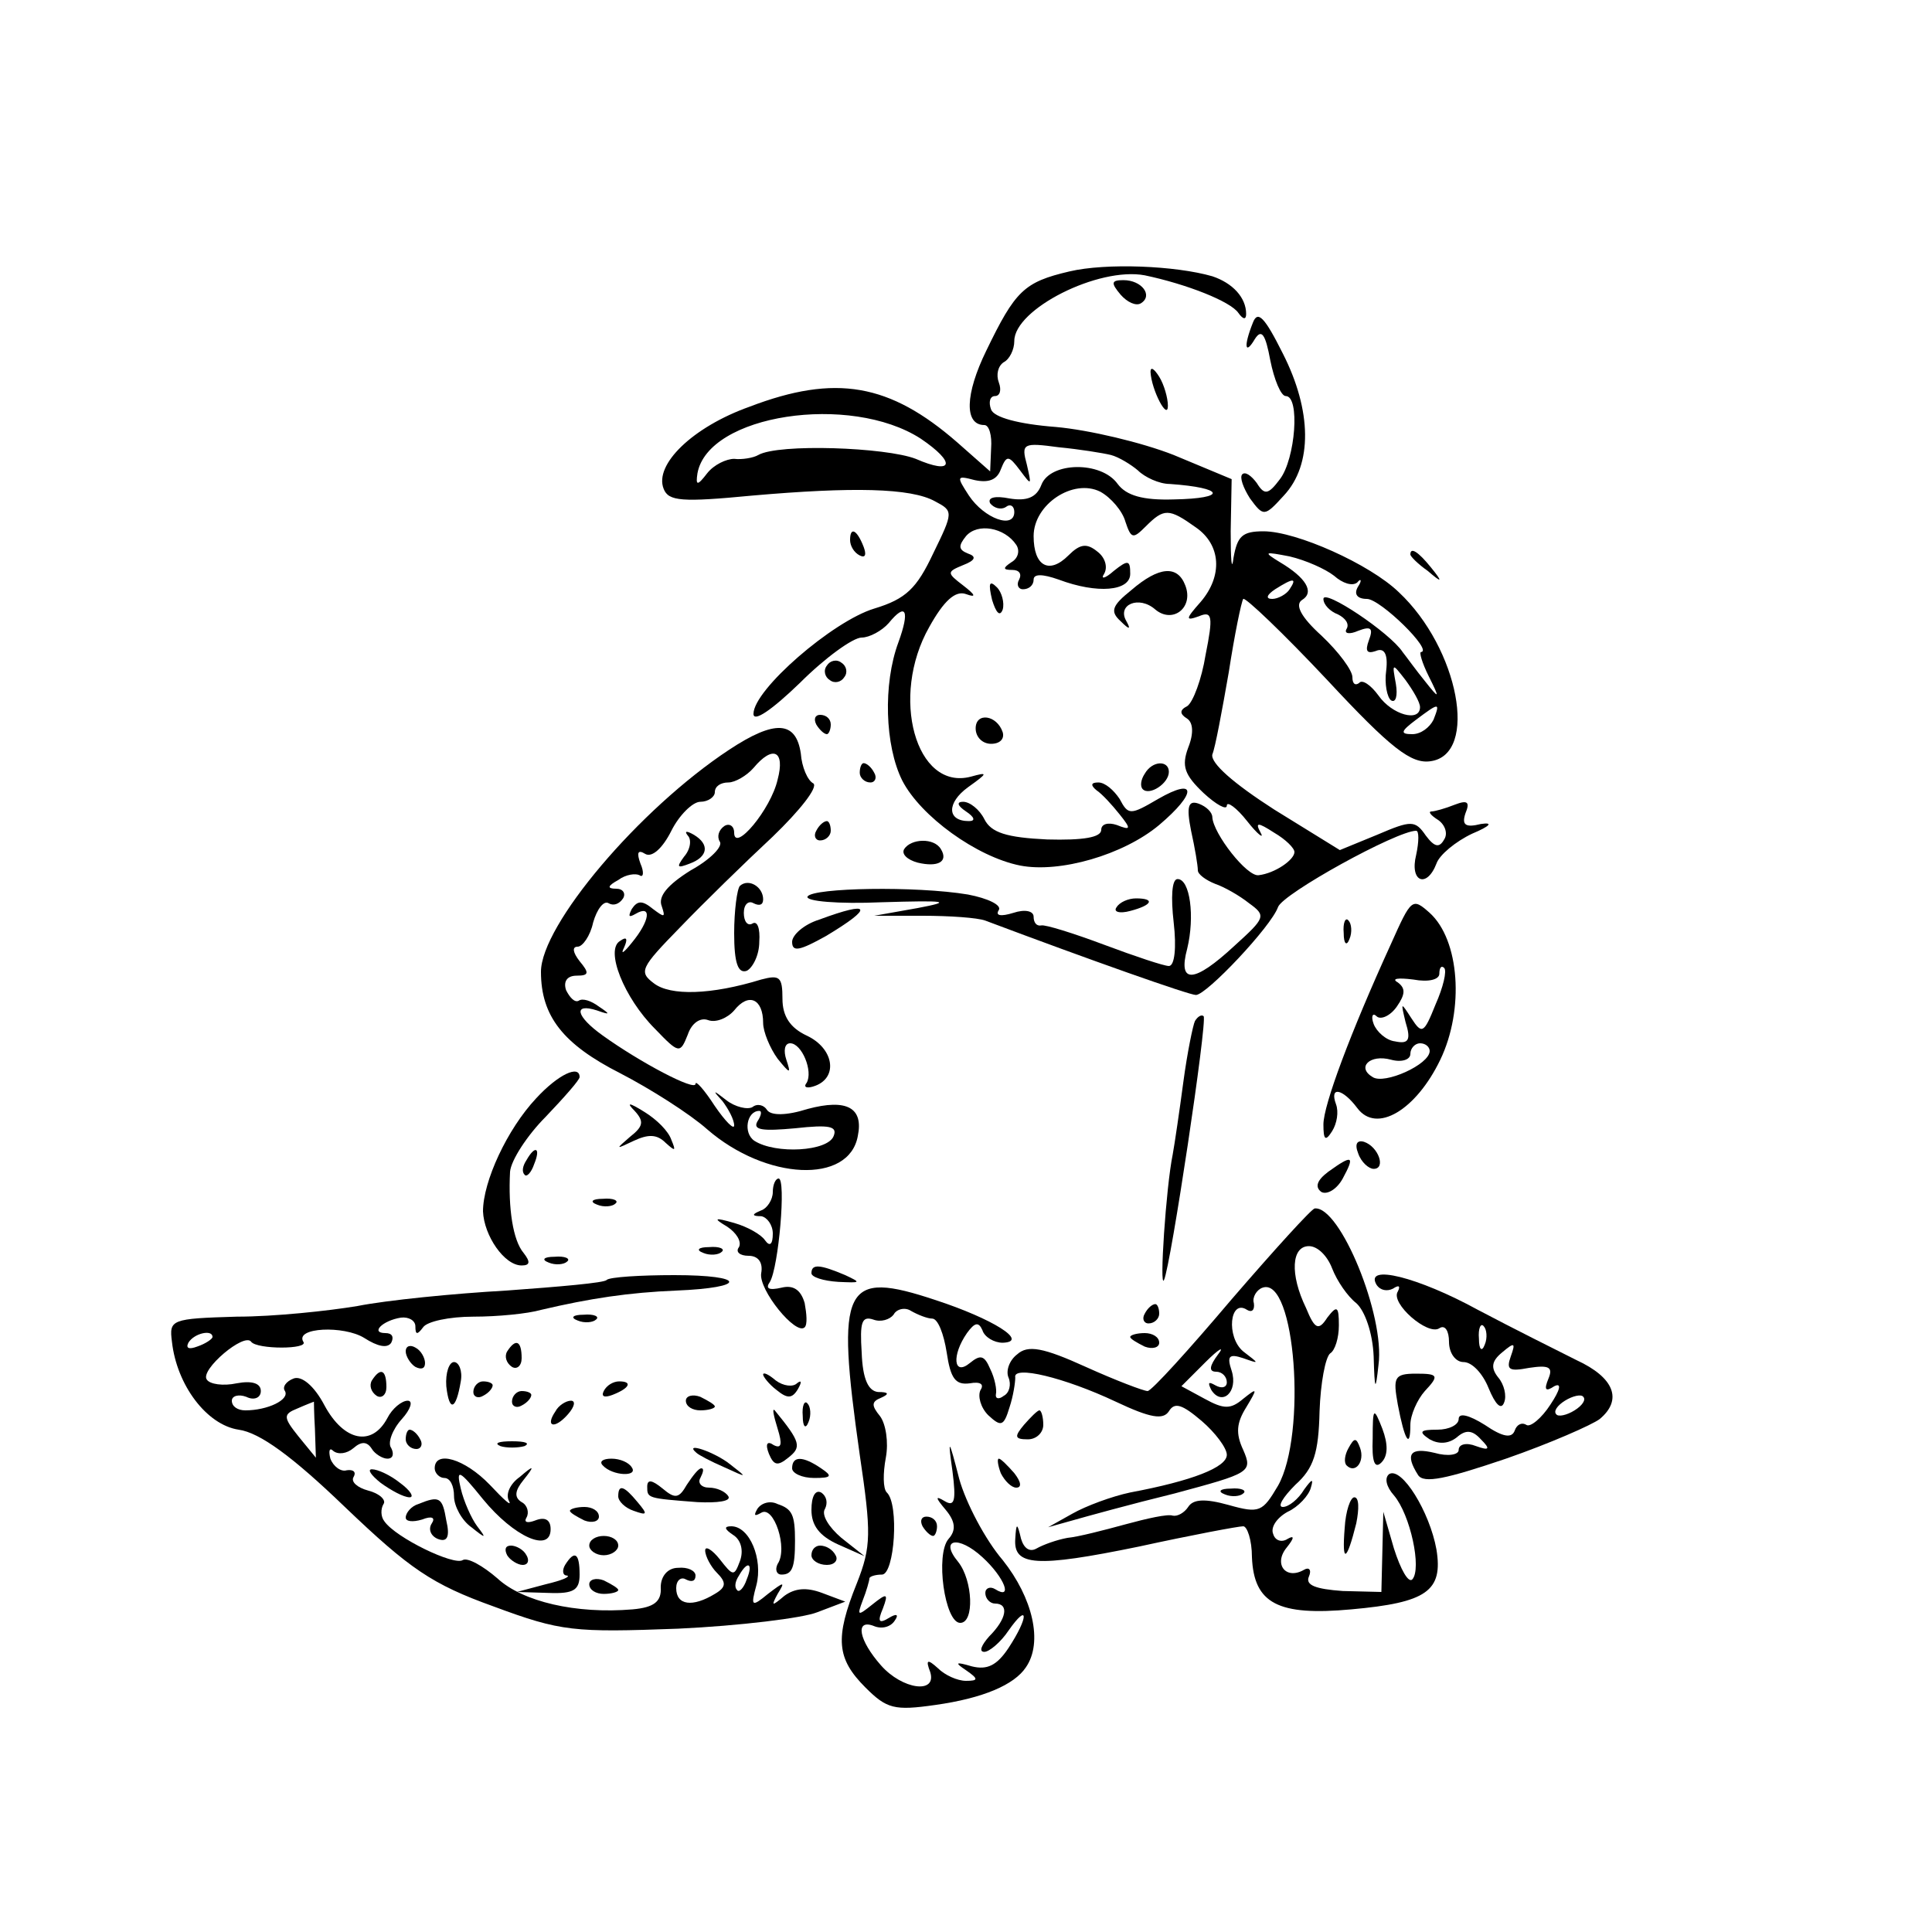 <?xml version="1.0" standalone="no"?>
<!DOCTYPE svg PUBLIC "-//W3C//DTD SVG 20010904//EN"
 "http://www.w3.org/TR/2001/REC-SVG-20010904/DTD/svg10.dtd">
<svg version="1.0" xmlns="http://www.w3.org/2000/svg"
 width="200pt" height="200pt" viewBox="0 0 200 200"
 preserveAspectRatio="xMidYMid meet">
<g transform="translate(0,200) scale(0.1,-0.1)"
fill="#000000" stroke="none">
<path d="M1107 1719 c-47 -11 -56 -20 -86 -82 -22 -45 -23 -77 -2 -77 5 0 8
-11 7 -24 l-1 -24 -34 30 c-70 61 -126 71 -215 37 -59 -21 -99 -60 -89 -85 5
-13 19 -14 92 -7 103 9 164 8 189 -6 19 -10 19 -11 -2 -54 -17 -36 -28 -47
-61 -57 -43 -13 -125 -84 -125 -109 0 -9 19 4 48 32 26 26 55 47 64 47 8 0 21
7 28 15 18 22 22 13 10 -20 -16 -43 -14 -107 4 -143 19 -37 77 -79 122 -88 41
-8 107 11 144 42 39 33 39 50 -1 27 -29 -17 -31 -17 -40 0 -6 9 -15 17 -22 17
-8 0 -8 -3 -2 -8 6 -4 16 -15 24 -25 12 -15 12 -17 -3 -11 -9 3 -16 1 -16 -5
0 -8 -19 -11 -56 -10 -42 2 -58 7 -65 21 -5 10 -15 18 -22 18 -7 0 -6 -4 3
-10 9 -6 10 -10 3 -10 -23 0 -23 19 -1 35 21 15 21 16 3 11 -57 -15 -84 83
-43 155 15 27 27 38 38 34 11 -4 10 -1 -3 9 -17 13 -17 14 0 21 13 5 14 9 5
12 -10 4 -10 8 -2 18 12 14 40 9 52 -9 4 -6 2 -14 -5 -18 -9 -6 -9 -8 1 -8 7
0 10 -4 7 -10 -3 -5 -1 -10 4 -10 6 0 11 4 11 10 0 6 9 6 26 0 40 -15 74 -12
74 6 0 14 -2 15 -17 3 -9 -8 -14 -9 -10 -3 4 7 1 17 -7 23 -11 9 -18 8 -30 -4
-20 -20 -36 -11 -36 20 0 33 41 60 69 46 11 -6 23 -20 26 -31 6 -18 8 -18 21
-5 19 19 24 19 52 -1 26 -18 28 -50 5 -77 -16 -18 -16 -20 -2 -15 14 6 15 0 7
-40 -4 -25 -13 -49 -19 -53 -8 -4 -8 -8 0 -13 6 -4 7 -15 1 -30 -7 -19 -4 -28
16 -47 13 -12 24 -18 24 -13 0 5 10 -2 21 -16 11 -14 18 -19 14 -12 -6 11 -3
11 14 0 12 -7 21 -16 21 -20 0 -8 -20 -22 -37 -24 -12 -2 -47 43 -48 60 0 5
-6 11 -14 14 -11 4 -13 -3 -8 -28 4 -18 7 -36 7 -41 0 -4 8 -10 18 -14 9 -3
25 -12 35 -20 18 -13 17 -15 -15 -44 -42 -39 -59 -40 -49 -3 8 33 3 72 -10 72
-6 0 -7 -19 -4 -45 3 -26 1 -45 -5 -45 -5 0 -35 10 -67 22 -32 12 -61 21 -65
20 -5 -1 -8 3 -8 9 0 6 -9 8 -21 4 -13 -4 -19 -3 -15 3 3 5 -11 12 -32 16 -54
9 -160 7 -166 -2 -3 -5 32 -8 77 -6 67 2 74 1 37 -6 l-45 -8 50 0 c28 0 57 -2
65 -5 109 -41 211 -77 218 -77 11 0 78 71 85 91 5 14 123 79 143 79 3 0 3 -11
0 -25 -7 -28 11 -35 21 -9 3 9 20 23 37 31 19 8 22 12 9 10 -16 -4 -20 -1 -16
11 5 12 2 14 -11 9 -10 -4 -21 -7 -24 -7 -4 0 -1 -4 7 -9 7 -5 10 -14 6 -20
-5 -9 -10 -8 -19 4 -11 16 -15 16 -50 1 l-39 -16 -68 42 c-42 27 -66 48 -64
57 3 7 10 45 17 85 6 39 13 73 15 76 2 2 41 -35 87 -84 66 -71 87 -87 107 -84
50 7 29 117 -33 175 -30 29 -106 63 -140 63 -22 0 -27 -5 -31 -27 -2 -16 -3
-3 -3 27 l1 54 -60 25 c-33 13 -88 26 -122 29 -39 3 -64 10 -67 18 -3 8 -1 14
4 14 5 0 7 6 4 14 -3 8 -1 17 5 21 6 3 11 13 11 22 0 33 87 77 135 68 43 -9
89 -27 97 -39 5 -7 8 -7 8 -1 0 17 -14 32 -35 39 -38 11 -110 14 -148 5z
m-154 -173 c37 -25 34 -38 -5 -21 -31 12 -142 16 -163 4 -5 -3 -17 -5 -25 -4
-8 0 -21 -6 -28 -15 -10 -13 -12 -13 -10 0 11 61 158 83 231 36z m197 -17 c8
-2 21 -10 28 -16 7 -7 22 -14 33 -14 57 -4 60 -15 4 -16 -32 -1 -49 4 -58 16
-17 24 -70 23 -79 -1 -5 -13 -15 -17 -33 -14 -15 3 -23 1 -20 -5 4 -5 11 -7
16 -4 5 4 9 1 9 -5 0 -18 -31 -7 -47 17 -13 20 -13 21 6 16 14 -3 23 0 27 11
6 15 8 15 20 -1 12 -16 12 -16 7 6 -6 22 -4 23 33 18 21 -2 46 -6 54 -8z m231
-125 c9 -8 19 -11 24 -7 4 5 5 2 1 -4 -5 -8 -1 -13 9 -13 14 0 69 -54 56 -55
-2 0 1 -11 8 -25 12 -24 11 -24 -4 -5 -9 11 -19 25 -23 30 -13 20 -82 66 -82
55 0 -6 7 -13 15 -16 8 -4 12 -10 9 -15 -3 -5 3 -6 12 -2 13 5 16 3 11 -10 -4
-11 -2 -14 7 -11 9 4 13 -3 11 -20 -2 -14 1 -28 5 -31 5 -3 7 5 5 17 -4 22 -4
22 10 4 8 -11 15 -23 15 -28 0 -16 -29 -8 -43 12 -8 11 -17 17 -20 13 -4 -3
-7 -1 -7 6 0 7 -14 26 -32 43 -21 19 -28 32 -20 37 13 8 4 23 -23 39 -18 11
-16 11 10 6 17 -4 37 -13 46 -20z m-46 -14 c-3 -5 -12 -10 -18 -10 -7 0 -6 4
3 10 19 12 23 12 15 0z m149 -135 c-4 -8 -13 -15 -22 -15 -13 0 -12 3 4 15 24
18 25 18 18 0z"/>
<path d="M1160 1695 c7 -8 16 -12 21 -9 13 8 1 24 -18 24 -13 0 -13 -3 -3 -15z"/>
<path d="M1297 1666 c-10 -25 -8 -34 2 -17 7 11 11 5 16 -22 4 -20 11 -37 16
-37 15 0 10 -65 -6 -86 -12 -16 -16 -17 -24 -4 -6 8 -12 12 -15 9 -3 -3 1 -14
8 -25 14 -19 15 -19 35 3 30 32 29 88 -1 147 -19 38 -26 45 -31 32z"/>
<path d="M1191 1615 c1 -19 18 -51 18 -35 0 8 -4 22 -9 30 -5 8 -9 11 -9 5z"/>
<path d="M880 1441 c0 -6 4 -13 10 -16 6 -3 7 1 4 9 -7 18 -14 21 -14 7z"/>
<path d="M1460 1426 c0 -2 8 -10 18 -17 15 -13 16 -12 3 4 -13 16 -21 21 -21
13z"/>
<path d="M1171 1389 c-20 -16 -22 -22 -11 -32 9 -9 11 -9 6 0 -10 17 13 27 30
12 18 -15 40 2 31 25 -8 21 -27 20 -56 -5z"/>
<path d="M1027 1379 c4 -13 8 -18 11 -10 2 7 -1 18 -6 23 -8 8 -9 4 -5 -13z"/>
<path d="M856 1311 c-4 -5 -2 -12 3 -15 5 -4 12 -2 15 3 4 5 2 12 -3 15 -5 4
-12 2 -15 -3z"/>
<path d="M845 1250 c3 -5 8 -10 11 -10 2 0 4 5 4 10 0 6 -5 10 -11 10 -5 0 -7
-4 -4 -10z"/>
<path d="M1010 1246 c0 -9 7 -16 16 -16 9 0 14 5 12 12 -6 18 -28 21 -28 4z"/>
<path d="M755 1224 c-94 -62 -195 -182 -195 -230 0 -46 23 -75 82 -105 31 -16
72 -42 90 -58 61 -53 147 -57 156 -7 6 29 -11 39 -52 28 -22 -7 -38 -7 -42 -1
-3 5 -10 7 -15 3 -5 -3 -18 0 -27 7 -14 11 -15 11 -4 -1 6 -8 12 -19 12 -25 0
-5 -9 4 -20 20 -11 17 -20 27 -20 23 0 -8 -57 22 -96 50 -28 20 -31 34 -6 26
14 -5 14 -4 2 4 -8 6 -17 9 -21 6 -4 -2 -9 3 -13 11 -3 9 1 15 11 15 13 0 13
3 3 15 -7 9 -8 15 -2 15 5 0 13 11 16 25 4 14 11 23 16 20 5 -3 11 -1 15 5 3
5 0 10 -7 10 -10 0 -9 3 2 9 8 6 18 7 22 5 4 -3 5 3 1 12 -4 11 -3 15 5 10 7
-4 18 6 27 24 8 16 22 30 30 30 8 0 15 5 15 10 0 6 6 10 14 10 7 0 19 7 26 15
20 24 33 18 25 -12 -7 -31 -45 -76 -45 -55 0 7 -5 10 -10 7 -6 -4 -8 -11 -5
-16 4 -5 -10 -19 -30 -30 -24 -15 -34 -27 -30 -37 4 -12 3 -12 -9 -3 -11 9
-16 9 -22 0 -4 -8 -3 -9 4 -5 17 10 15 -7 -4 -30 -8 -10 -12 -13 -8 -5 4 9 3
12 -4 7 -16 -9 4 -59 36 -91 25 -26 26 -26 34 -6 4 12 13 18 21 15 8 -3 20 2
27 10 15 19 30 12 30 -13 0 -9 7 -26 15 -37 13 -16 14 -16 9 -1 -3 9 -2 17 4
17 12 0 24 -29 17 -41 -4 -5 1 -6 9 -3 24 9 19 39 -9 52 -17 8 -25 20 -25 38
0 23 -3 25 -22 20 -52 -16 -94 -17 -111 -4 -16 12 -14 16 27 58 24 25 67 67
96 94 28 27 47 51 42 55 -6 3 -12 17 -13 31 -5 34 -27 35 -74 4z m29 -385 c-5
-9 6 -10 39 -7 36 4 44 2 40 -8 -6 -16 -60 -19 -82 -5 -12 8 -8 31 5 31 3 0 2
-5 -2 -11z"/>
<path d="M890 1200 c0 -5 5 -10 11 -10 5 0 7 5 4 10 -3 6 -8 10 -11 10 -2 0
-4 -4 -4 -10z"/>
<path d="M1185 1199 c-4 -6 -5 -13 -2 -16 7 -7 27 6 27 18 0 12 -17 12 -25 -2z"/>
<path d="M845 1140 c-3 -5 -1 -10 4 -10 6 0 11 5 11 10 0 6 -2 10 -4 10 -3 0
-8 -4 -11 -10z"/>
<path d="M712 1135 c4 -4 3 -14 -4 -22 -8 -11 -7 -12 6 -7 19 7 21 20 4 30 -7
4 -10 4 -6 -1z"/>
<path d="M936 1121 c-3 -5 3 -11 14 -14 21 -5 32 1 24 14 -7 12 -31 11 -38 0z"/>
<path d="M766 1083 c-3 -3 -6 -26 -6 -49 0 -31 4 -42 13 -39 6 3 13 16 13 30
1 14 -2 22 -7 19 -5 -3 -9 2 -9 11 0 9 5 13 10 10 6 -3 10 -2 10 4 0 13 -15
22 -24 14z"/>
<path d="M1156 1061 c-4 -5 3 -7 14 -4 23 6 26 13 6 13 -8 0 -17 -4 -20 -9z"/>
<path d="M1440 1023 c-42 -92 -70 -167 -70 -187 0 -16 2 -18 9 -7 5 8 7 20 4
28 -7 19 7 16 22 -4 20 -27 61 -2 86 50 25 52 20 124 -11 152 -18 16 -19 15
-40 -32z m46 -63 c-12 -30 -14 -31 -25 -14 -11 17 -11 17 -6 -4 6 -19 3 -23
-11 -20 -9 1 -19 10 -22 18 -3 8 -1 12 3 8 4 -4 14 0 21 10 9 13 9 19 1 25 -7
4 0 5 16 3 16 -3 27 0 27 6 0 6 2 9 5 6 3 -3 -1 -20 -9 -38z m-6 -48 c0 -14
-47 -35 -59 -27 -17 10 -3 24 19 18 11 -3 20 0 20 6 0 6 5 11 10 11 6 0 10 -4
10 -8z"/>
<path d="M848 1048 c-16 -5 -28 -16 -28 -23 0 -11 8 -9 35 6 50 30 47 37 -7
17z"/>
<path d="M1391 1034 c0 -11 3 -14 6 -6 3 7 2 16 -1 19 -3 4 -6 -2 -5 -13z"/>
<path d="M1237 943 c-2 -4 -8 -33 -12 -63 -4 -30 -9 -64 -11 -75 -7 -34 -14
-141 -9 -130 7 15 45 268 41 273 -2 2 -6 0 -9 -5z"/>
<path d="M555 863 c-30 -32 -55 -86 -55 -117 1 -25 22 -56 40 -56 9 0 9 4 2
13 -11 13 -16 46 -14 84 1 12 18 38 37 57 19 20 35 38 35 41 0 13 -22 3 -45
-22z"/>
<path d="M657 850 c10 -11 9 -16 -5 -27 -15 -13 -15 -13 4 -4 15 7 24 7 33 -2
10 -9 11 -9 6 3 -3 9 -15 21 -28 29 -16 10 -19 10 -10 1z"/>
<path d="M1406 806 c3 -9 11 -16 16 -16 13 0 5 23 -10 28 -7 2 -10 -2 -6 -12z"/>
<path d="M545 799 c-4 -6 -5 -12 -2 -15 2 -3 7 2 10 11 7 17 1 20 -8 4z"/>
<path d="M1375 787 c-12 -9 -14 -16 -7 -21 6 -3 16 3 22 14 13 24 10 25 -15 7z"/>
<path d="M800 766 c0 -8 -6 -17 -12 -19 -10 -4 -10 -6 0 -6 6 -1 12 -9 12 -18
0 -11 -3 -14 -8 -7 -4 6 -18 14 -32 18 -21 6 -22 5 -7 -4 9 -6 15 -15 12 -21
-4 -5 1 -9 10 -9 10 0 15 -7 13 -18 -3 -17 36 -65 45 -56 3 3 2 14 0 25 -4 14
-12 19 -24 16 -13 -3 -17 -1 -12 6 9 15 17 107 9 107 -3 0 -6 -6 -6 -14z"/>
<path d="M618 753 c7 -3 16 -2 19 1 4 3 -2 6 -13 5 -11 0 -14 -3 -6 -6z"/>
<path d="M1275 655 c-44 -52 -83 -95 -87 -95 -4 0 -33 11 -64 25 -44 20 -60
23 -71 13 -8 -6 -12 -17 -9 -24 3 -7 1 -16 -5 -19 -5 -4 -9 -3 -8 2 1 4 -1 16
-6 26 -6 14 -10 15 -21 6 -17 -14 -19 8 -3 31 8 11 12 12 16 3 2 -7 12 -13 21
-13 28 1 -11 25 -69 44 -96 32 -104 16 -79 -160 12 -81 12 -95 -3 -133 -23
-57 -21 -78 9 -108 22 -22 30 -24 72 -18 50 7 82 21 94 39 18 26 7 72 -24 111
-18 21 -38 59 -45 84 -11 43 -12 43 -7 8 4 -31 2 -37 -8 -31 -10 6 -10 4 1 -9
10 -12 11 -21 3 -30 -14 -16 -4 -87 12 -87 15 0 13 44 -2 63 -20 24 0 28 25 5
23 -21 32 -45 13 -33 -5 3 -10 1 -10 -4 0 -6 5 -11 10 -11 15 0 12 -16 -6 -34
-8 -9 -11 -16 -5 -16 5 0 17 10 25 22 21 30 21 14 0 -18 -12 -18 -22 -23 -38
-19 -17 5 -18 4 -6 -4 13 -9 13 -11 0 -11 -9 0 -22 6 -29 13 -11 10 -13 9 -8
-4 7 -23 -29 -18 -51 7 -23 26 -27 48 -8 41 9 -4 18 -1 22 5 5 7 2 8 -6 3 -10
-6 -12 -4 -6 10 6 16 4 16 -11 4 -15 -12 -16 -12 -10 4 4 10 7 21 7 23 0 2 6
4 13 4 13 0 18 73 5 85 -4 4 -4 20 -1 36 3 16 0 35 -6 43 -9 11 -9 15 1 19 9
4 8 6 -3 6 -10 1 -16 13 -17 41 -2 31 0 38 12 34 8 -3 17 0 21 5 3 6 12 8 18
4 7 -4 17 -8 22 -8 6 0 12 -16 15 -35 4 -27 9 -34 24 -32 11 2 15 -1 11 -7 -3
-6 0 -18 8 -26 13 -12 16 -12 22 8 4 12 6 26 6 31 -3 13 51 0 104 -25 36 -17
49 -19 55 -10 6 10 14 7 34 -10 14 -12 26 -28 26 -35 0 -13 -36 -27 -100 -39
-19 -4 -46 -14 -60 -22 l-25 -14 25 7 c14 4 61 17 106 28 78 21 81 22 71 45
-8 17 -7 28 3 44 12 20 12 21 -3 9 -13 -11 -20 -11 -40 0 l-24 13 25 25 c14
14 20 17 13 8 -9 -12 -10 -18 -2 -18 6 0 11 -5 11 -11 0 -5 -5 -7 -12 -3 -7 4
-8 3 -4 -5 11 -17 28 -2 21 20 -5 15 -3 18 12 13 17 -6 17 -6 0 7 -18 15 -14
55 4 43 5 -3 8 0 7 7 -2 6 3 14 9 16 34 12 46 -152 16 -205 -16 -27 -19 -29
-51 -20 -25 7 -37 6 -42 -2 -4 -6 -11 -10 -16 -9 -5 2 -27 -3 -49 -9 -22 -6
-49 -13 -60 -14 -11 -2 -25 -7 -32 -11 -7 -4 -13 0 -16 10 -4 17 -5 17 -6 0
-2 -28 21 -30 128 -8 55 12 103 21 108 21 4 0 9 -14 9 -32 2 -48 27 -61 103
-54 78 7 95 19 88 62 -7 39 -36 86 -49 78 -5 -4 -3 -13 5 -22 17 -20 29 -76
19 -87 -4 -4 -12 10 -19 32 l-11 38 -1 -42 -1 -41 -40 1 c-28 2 -39 6 -35 15
3 7 0 10 -5 7 -19 -11 -32 6 -18 23 8 10 8 13 1 9 -6 -4 -13 -2 -15 5 -3 7 4
17 15 23 11 5 22 17 24 25 3 10 1 9 -7 -2 -6 -10 -16 -18 -22 -18 -6 0 0 10
13 23 19 17 24 33 25 76 1 29 6 56 11 60 5 3 9 16 9 29 0 20 -2 21 -12 8 -9
-14 -13 -12 -22 10 -17 35 -15 64 3 64 9 0 19 -10 24 -23 5 -13 16 -29 25 -36
9 -8 17 -31 18 -55 1 -36 2 -37 5 -9 7 51 -40 165 -66 162 -3 0 -42 -43 -86
-94z"/>
<path d="M728 703 c7 -3 16 -2 19 1 4 3 -2 6 -13 5 -11 0 -14 -3 -6 -6z"/>
<path d="M568 693 c7 -3 16 -2 19 1 4 3 -2 6 -13 5 -11 0 -14 -3 -6 -6z"/>
<path d="M840 682 c0 -4 12 -8 28 -9 23 -1 24 -1 7 7 -26 11 -35 12 -35 2z"/>
<path d="M628 675 c-2 -3 -49 -7 -104 -11 -54 -3 -124 -10 -154 -16 -30 -5
-86 -11 -125 -11 -68 -2 -70 -3 -67 -26 5 -45 36 -86 69 -91 22 -3 56 -28 110
-80 67 -64 90 -80 154 -103 70 -26 83 -27 191 -23 64 3 129 11 144 17 l29 11
-24 9 c-16 6 -28 5 -39 -3 -13 -11 -14 -11 -7 2 8 13 7 13 -10 0 -17 -14 -18
-13 -12 9 7 27 -7 61 -26 61 -8 0 -7 -3 2 -9 8 -5 11 -16 7 -27 -6 -16 -7 -16
-21 2 -8 10 -15 14 -15 9 0 -6 6 -17 12 -23 10 -10 10 -15 -2 -22 -23 -14 -40
-12 -40 6 0 8 5 12 10 9 6 -3 10 -2 10 4 0 5 -8 9 -18 8 -11 0 -18 -9 -18 -20
1 -15 -7 -21 -29 -23 -59 -5 -114 8 -140 32 -15 13 -31 22 -36 19 -9 -6 -69
23 -81 40 -4 5 -4 13 -1 18 3 4 -4 11 -16 14 -11 3 -18 9 -15 14 3 5 0 8 -7 7
-6 -2 -14 4 -17 12 -2 8 -1 12 3 8 5 -4 14 -3 21 3 8 7 14 7 19 -1 3 -5 11
-10 16 -10 6 0 7 5 4 11 -4 5 1 19 11 30 9 10 12 19 6 19 -6 0 -16 -8 -21 -18
-16 -30 -45 -24 -65 13 -11 21 -24 31 -32 28 -8 -3 -12 -9 -9 -13 5 -9 -18
-20 -41 -20 -8 0 -14 4 -14 10 0 5 7 7 15 4 8 -4 15 -1 15 6 0 8 -9 11 -25 8
-14 -3 -28 -1 -31 4 -7 10 39 49 46 39 6 -8 60 -8 54 0 -9 15 42 17 63 4 14
-9 24 -11 28 -5 3 6 1 10 -6 10 -16 0 -3 13 16 16 8 1 15 -3 15 -9 0 -9 2 -9
8 -1 4 6 27 11 52 11 25 0 56 3 70 7 51 12 91 18 140 20 74 3 73 16 -2 16 -35
0 -67 -2 -70 -5z m-408 -59 c0 -2 -7 -7 -16 -10 -8 -3 -12 -2 -9 4 6 10 25 14
25 6z m106 -95 l1 -30 -18 22 c-16 20 -16 23 -1 29 9 4 17 7 17 7 0 1 0 -12 1
-28z m447 -156 c-3 -9 -8 -14 -10 -11 -3 3 -2 9 2 15 9 16 15 13 8 -4z"/>
<path d="M1425 670 c4 -6 11 -7 17 -4 6 4 8 3 5 -3 -8 -12 31 -46 43 -38 6 4
10 -3 10 -14 0 -12 7 -21 15 -21 9 0 20 -12 26 -27 7 -17 13 -23 16 -15 3 7 0
19 -6 26 -8 10 -7 17 4 26 13 11 14 10 9 -4 -5 -14 -2 -16 19 -12 20 3 25 1
20 -11 -5 -12 -3 -14 6 -8 8 4 6 -4 -4 -19 -9 -14 -21 -24 -25 -21 -5 3 -10 0
-12 -6 -3 -8 -12 -7 -31 6 -16 10 -27 13 -27 6 0 -6 -10 -11 -22 -11 -18 0
-20 -2 -8 -10 9 -5 19 -5 28 2 9 8 16 8 25 -2 10 -10 9 -12 -5 -7 -10 4 -18 2
-18 -4 0 -5 -11 -7 -25 -3 -25 6 -31 -1 -17 -23 6 -9 29 -4 91 17 46 16 89 35
97 41 24 20 15 43 -24 61 -20 10 -66 33 -102 52 -62 34 -118 48 -105 26z m112
-62 c-3 -8 -6 -5 -6 6 -1 11 2 17 5 13 3 -3 4 -12 1 -19z m93 -68 c-8 -5 -17
-7 -19 -4 -3 3 1 9 9 14 8 5 17 7 19 4 3 -3 -1 -9 -9 -14z"/>
<path d="M1185 640 c-3 -5 -1 -10 4 -10 6 0 11 5 11 10 0 6 -2 10 -4 10 -3 0
-8 -4 -11 -10z"/>
<path d="M598 633 c7 -3 16 -2 19 1 4 3 -2 6 -13 5 -11 0 -14 -3 -6 -6z"/>
<path d="M1170 616 c0 -2 7 -6 15 -10 8 -3 15 -1 15 4 0 6 -7 10 -15 10 -8 0
-15 -2 -15 -4z"/>
<path d="M420 601 c0 -5 5 -13 10 -16 6 -3 10 -2 10 4 0 5 -4 13 -10 16 -5 3
-10 2 -10 -4z"/>
<path d="M525 601 c-3 -5 -1 -12 5 -16 5 -3 10 1 10 9 0 18 -6 21 -15 7z"/>
<path d="M462 565 c3 -27 10 -25 15 5 2 11 -2 20 -7 20 -5 0 -9 -11 -8 -25z"/>
<path d="M385 571 c-3 -5 -1 -12 5 -16 5 -3 10 1 10 9 0 18 -6 21 -15 7z"/>
<path d="M790 577 c0 -2 6 -10 14 -16 11 -9 16 -9 22 1 4 7 4 10 -1 6 -4 -4
-14 -3 -22 3 -7 6 -13 9 -13 6z"/>
<path d="M1447 546 c7 -37 13 -47 13 -21 0 10 7 26 15 35 15 16 14 18 -9 18
-23 0 -24 -4 -19 -32z"/>
<path d="M490 559 c0 -5 5 -7 10 -4 6 3 10 8 10 11 0 2 -4 4 -10 4 -5 0 -10
-5 -10 -11z"/>
<path d="M625 560 c-3 -6 1 -7 9 -4 18 7 21 14 7 14 -6 0 -13 -4 -16 -10z"/>
<path d="M530 549 c0 -5 5 -7 10 -4 6 3 10 8 10 11 0 2 -4 4 -10 4 -5 0 -10
-5 -10 -11z"/>
<path d="M710 550 c0 -6 7 -10 15 -10 8 0 15 2 15 4 0 2 -7 6 -15 10 -8 3 -15
1 -15 -4z"/>
<path d="M575 539 c-11 -16 -1 -19 13 -3 7 8 8 14 3 14 -5 0 -13 -5 -16 -11z"/>
<path d="M831 534 c0 -11 3 -14 6 -6 3 7 2 16 -1 19 -3 4 -6 -2 -5 -13z"/>
<path d="M805 521 c5 -16 4 -21 -4 -17 -7 5 -9 1 -5 -9 5 -12 9 -13 20 -4 14
11 13 16 -14 49 -3 3 -1 -6 3 -19z"/>
<path d="M1060 525 c-10 -12 -10 -15 4 -15 9 0 16 7 16 15 0 8 -2 15 -4 15 -2
0 -9 -7 -16 -15z"/>
<path d="M1421 511 c-1 -24 2 -32 9 -25 7 7 7 19 1 35 -9 23 -10 22 -10 -10z"/>
<path d="M420 510 c0 -5 5 -10 11 -10 5 0 7 5 4 10 -3 6 -8 10 -11 10 -2 0 -4
-4 -4 -10z"/>
<path d="M518 503 c6 -2 18 -2 25 0 6 3 1 5 -13 5 -14 0 -19 -2 -12 -5z"/>
<path d="M1396 501 c-4 -7 -5 -15 -2 -18 9 -9 19 4 14 18 -4 11 -6 11 -12 0z"/>
<path d="M721 496 c2 -2 15 -9 29 -15 24 -11 24 -11 6 3 -16 13 -49 24 -35 12z"/>
<path d="M450 480 c0 -5 5 -10 10 -10 6 0 10 -8 10 -19 0 -10 8 -25 18 -32 15
-12 16 -12 6 1 -6 8 -14 26 -17 39 -5 21 -2 20 23 -11 32 -39 70 -56 70 -31 0
10 -6 13 -16 9 -8 -3 -12 -2 -9 3 3 5 1 13 -5 16 -8 5 -7 12 2 23 12 15 11 16
-4 3 -10 -7 -15 -18 -11 -25 3 -6 -5 1 -20 17 -26 27 -57 36 -57 17z"/>
<path d="M624 483 c10 -11 37 -12 30 -2 -3 5 -12 9 -21 9 -9 0 -13 -3 -9 -7z"/>
<path d="M820 480 c0 -5 10 -10 23 -10 18 0 19 2 7 10 -19 13 -30 13 -30 0z"/>
<path d="M1036 475 c4 -8 11 -15 16 -15 6 0 5 6 -2 15 -7 8 -14 15 -16 15 -2
0 -1 -7 2 -15z"/>
<path d="M394 465 c11 -8 24 -15 30 -15 5 0 1 7 -10 15 -10 8 -23 14 -29 14
-5 0 -1 -6 9 -14z"/>
<path d="M711 463 c-8 -14 -12 -15 -25 -4 -11 9 -16 10 -16 2 0 -12 0 -12 52
-16 21 -1 35 1 32 6 -3 5 -12 9 -20 9 -8 0 -12 5 -9 10 3 6 4 10 1 10 -3 0 -9
-8 -15 -17z"/>
<path d="M640 451 c0 -5 7 -12 16 -15 14 -5 15 -4 4 9 -14 17 -20 19 -20 6z"/>
<path d="M840 437 c0 -16 8 -27 28 -36 l27 -12 -24 19 c-13 11 -21 24 -17 30
3 6 2 13 -4 17 -6 3 -10 -4 -10 -18z"/>
<path d="M1268 453 c7 -3 16 -2 19 1 4 3 -2 6 -13 5 -11 0 -14 -3 -6 -6z"/>
<path d="M433 443 c-7 -2 -13 -9 -13 -14 0 -4 7 -5 17 -2 10 4 14 2 10 -4 -4
-6 -1 -13 6 -16 10 -4 13 2 9 19 -4 24 -7 26 -29 17z"/>
<path d="M784 438 c-4 -7 -3 -8 4 -4 13 8 28 -37 17 -53 -3 -6 -1 -11 4 -11
11 0 14 7 14 35 0 27 -3 33 -18 38 -8 4 -17 1 -21 -5z"/>
<path d="M1392 418 c-3 -37 2 -35 12 5 3 15 3 27 -2 27 -4 0 -9 -14 -10 -32z"/>
<path d="M590 436 c0 -2 7 -6 15 -10 8 -3 15 -1 15 4 0 6 -7 10 -15 10 -8 0
-15 -2 -15 -4z"/>
<path d="M955 420 c3 -5 8 -10 11 -10 2 0 4 5 4 10 0 6 -5 10 -11 10 -5 0 -7
-4 -4 -10z"/>
<path d="M610 400 c0 -5 7 -10 15 -10 8 0 15 5 15 10 0 6 -7 10 -15 10 -8 0
-15 -4 -15 -10z"/>
<path d="M525 390 c3 -5 11 -10 16 -10 6 0 7 5 4 10 -3 6 -11 10 -16 10 -6 0
-7 -4 -4 -10z"/>
<path d="M840 390 c0 -5 7 -10 16 -10 8 0 12 5 9 10 -3 6 -10 10 -16 10 -5 0
-9 -4 -9 -10z"/>
<path d="M585 380 c-3 -5 -3 -11 2 -11 4 -1 -5 -5 -22 -9 l-30 -8 33 -1 c26
-1 32 3 32 19 0 22 -5 26 -15 10z"/>
<path d="M610 360 c0 -6 7 -10 15 -10 8 0 15 2 15 4 0 2 -7 6 -15 10 -8 3 -15
1 -15 -4z"/>
</g>
</svg>
